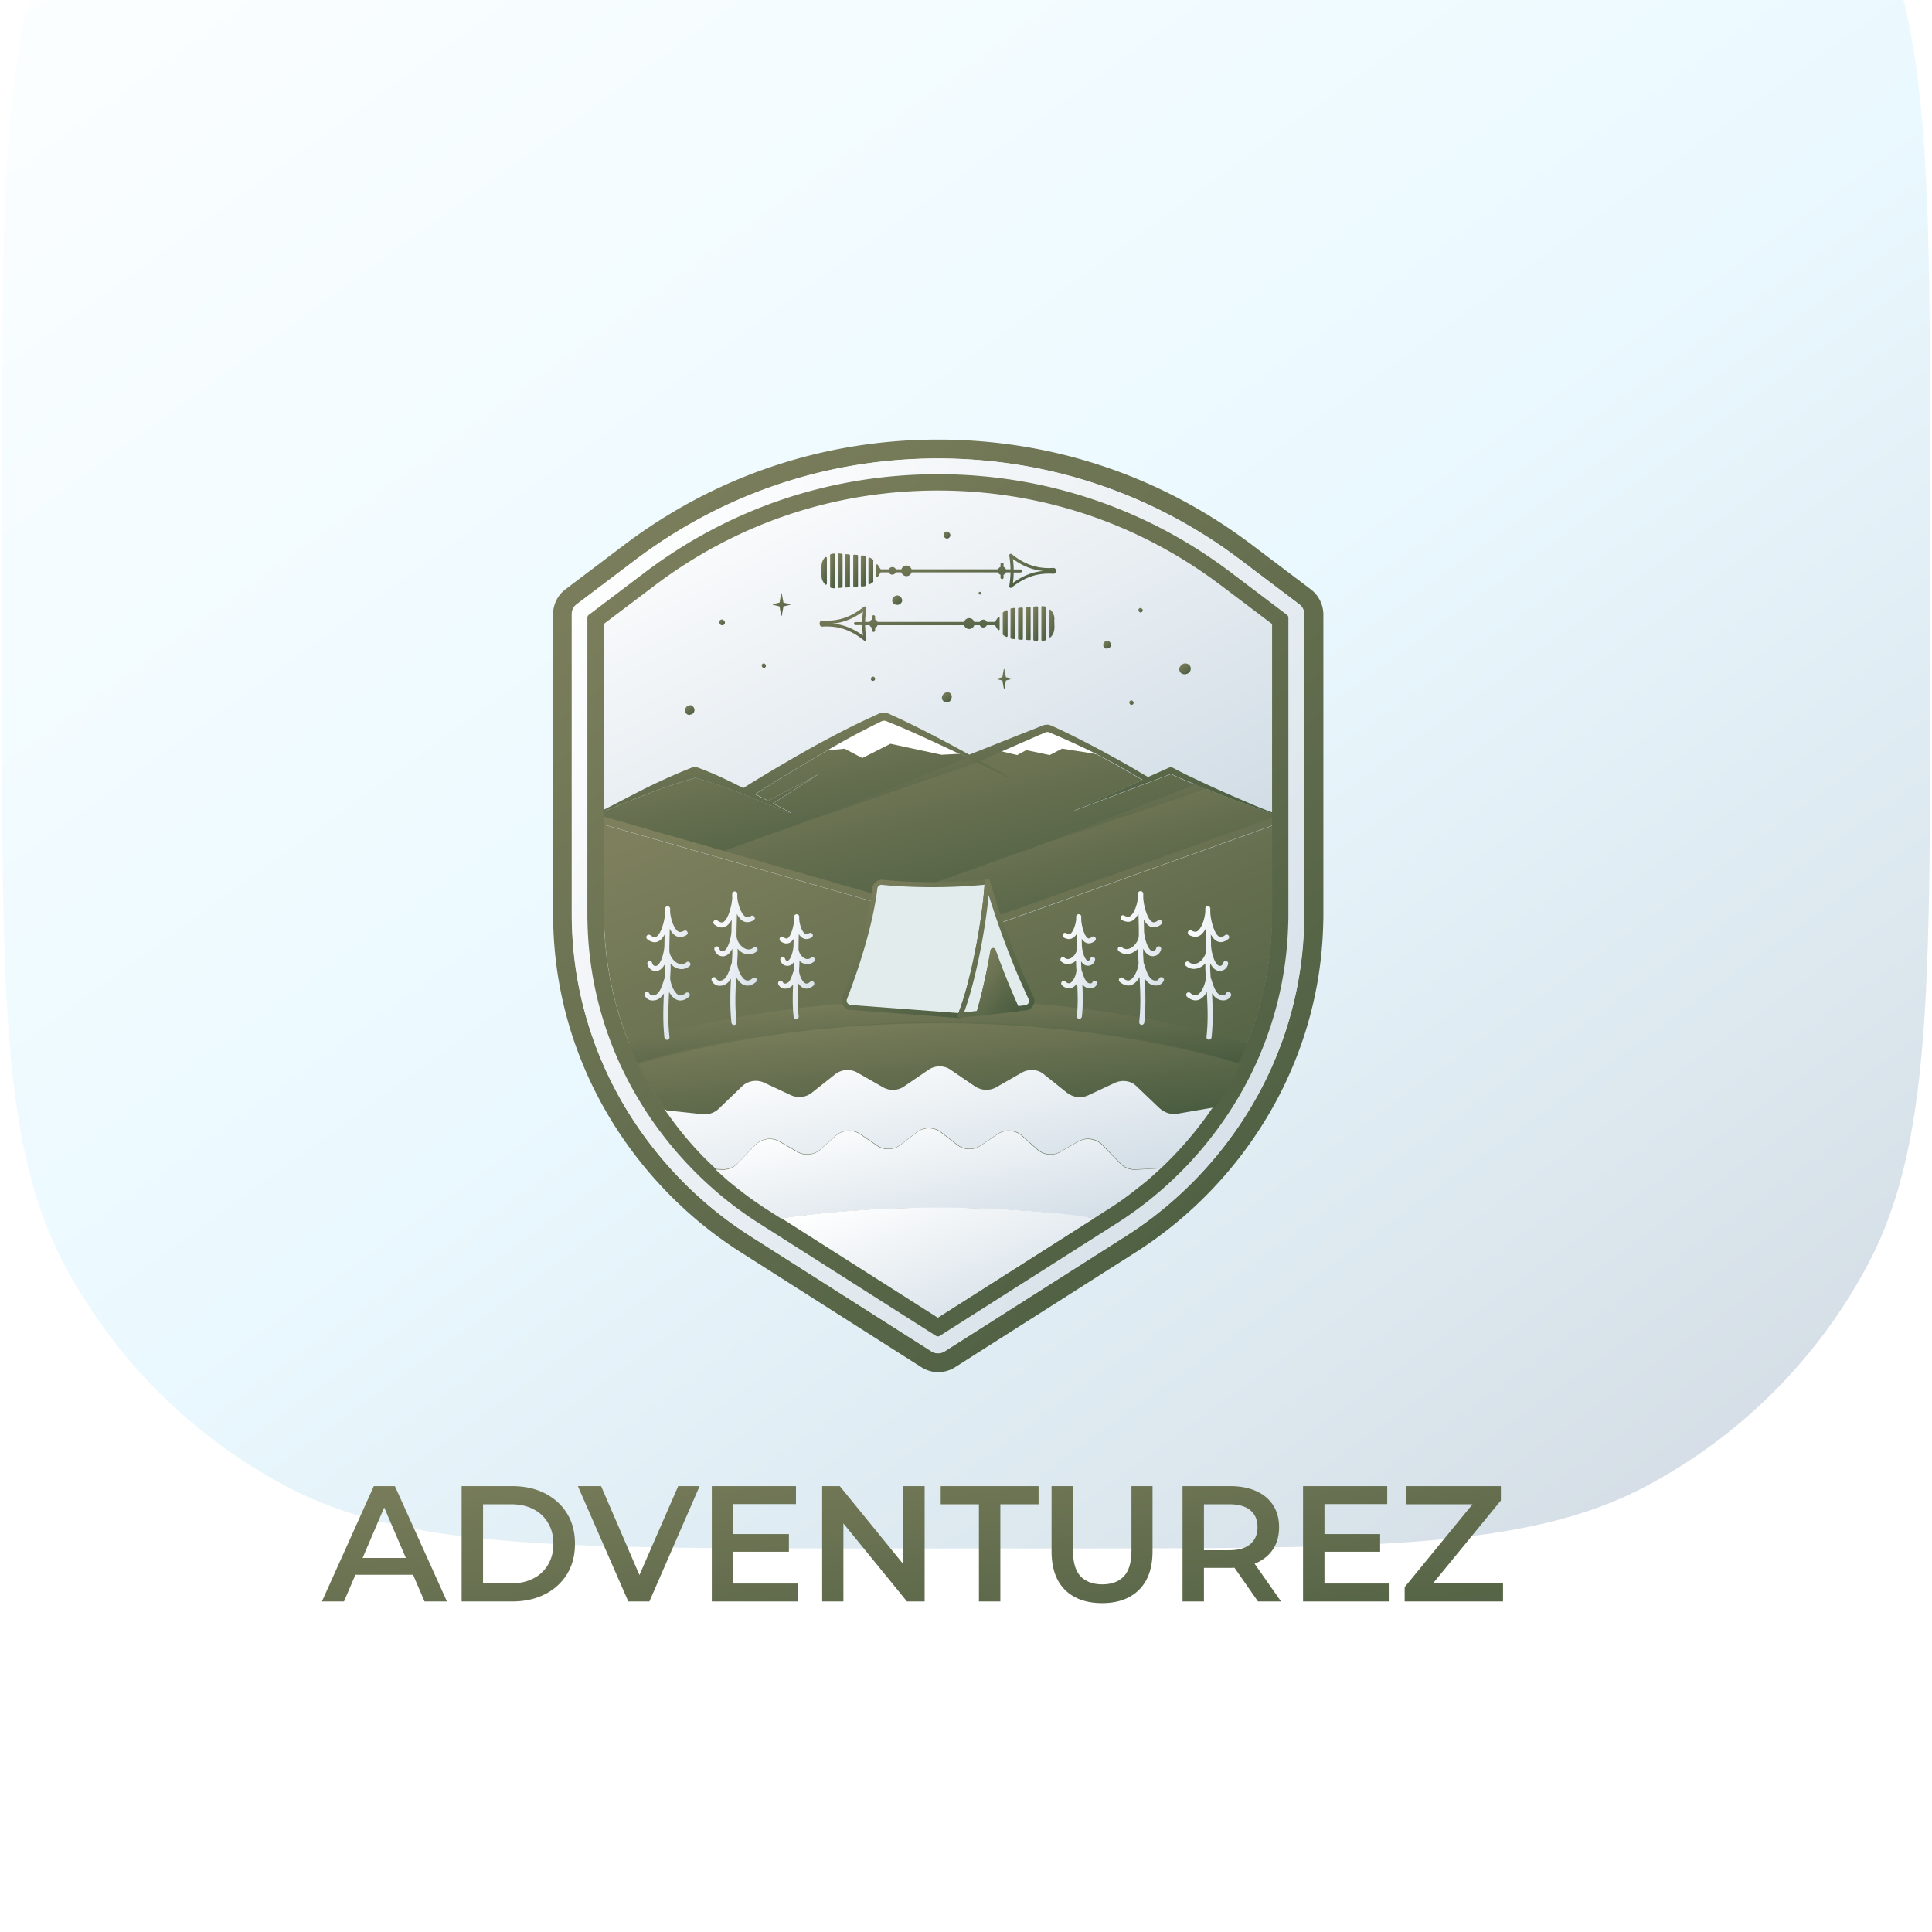 <svg xmlns="http://www.w3.org/2000/svg" width="129" height="129" fill="none"><g filter="url(#a)"><path fill="url(#b)" d="M.133 57.826c0-20.65 0-30.977 4.146-38.807A35.672 35.672 0 0 1 19.112 4.185C26.943.04 37.27.04 57.92.04h13.166c20.651 0 30.977 0 38.808 4.146a35.673 35.673 0 0 1 14.833 14.834c4.146 7.83 4.146 18.156 4.146 38.807v13.166c0 20.652 0 30.977-4.146 38.808a35.671 35.671 0 0 1-14.833 14.834c-7.831 4.146-18.157 4.146-38.808 4.146H57.92c-20.651 0-30.977 0-38.808-4.146A35.67 35.67 0 0 1 4.28 109.8C.133 101.969.133 91.644.133 70.992V57.826z"/></g><path fill="url(#c)" d="m21.494 106.93 3.465-7.7h1.408l3.476 7.7h-1.496l-2.98-6.941h.571l-2.97 6.941h-1.474zm1.595-1.782.385-1.122h4.158l.385 1.122H23.09zm7.734 1.782v-7.7h3.365c.837 0 1.57.161 2.2.484.631.322 1.123.77 1.474 1.342.352.572.529 1.246.529 2.024 0 .77-.176 1.444-.529 2.024a3.633 3.633 0 0 1-1.474 1.342c-.63.322-1.363.484-2.2.484h-3.366zm1.43-1.21h1.87c.579 0 1.078-.11 1.495-.33a2.34 2.34 0 0 0 .98-.924c.234-.396.352-.858.352-1.386 0-.536-.118-.998-.353-1.386a2.339 2.339 0 0 0-.979-.924c-.418-.22-.916-.33-1.495-.33h-1.87v5.28zm9.698 1.21-3.366-7.7h1.551l3.003 6.963h-.891l3.036-6.963h1.43l-3.355 7.7h-1.408zm6.896-4.499h3.828v1.177h-3.828v-1.177zm.11 3.3h4.345v1.199h-5.775v-7.7h5.62v1.199h-4.19v5.302zm5.939 1.199v-7.7h1.177l4.829 5.929h-.583v-5.93h1.419v7.701H60.56l-4.83-5.929h.584v5.929h-1.42zm10.467 0v-6.49h-2.552v-1.21h6.534v1.21h-2.552v6.49h-1.43zm8.227.11c-1.056 0-1.885-.297-2.487-.891-.593-.594-.89-1.452-.89-2.574V99.23h1.43v4.29c0 .792.168 1.367.505 1.727.345.359.83.539 1.453.539.623 0 1.103-.18 1.44-.539.338-.36.507-.935.507-1.727v-4.29h1.407v4.345c0 1.122-.3 1.98-.901 2.574-.594.594-1.416.891-2.465.891zm5.368-.11v-7.7h3.168c.682 0 1.265.11 1.75.33.49.22.868.535 1.132.946.264.41.396.898.396 1.463 0 .564-.132 1.052-.396 1.463-.264.403-.641.715-1.133.935-.484.212-1.067.319-1.749.319H79.75l.638-.649v2.893h-1.43zm5.038 0-1.947-2.794h1.53l1.957 2.794h-1.54zm-3.608-2.739-.638-.682h2.31c.63 0 1.104-.136 1.42-.407.322-.272.483-.649.483-1.133 0-.492-.161-.869-.484-1.133-.315-.264-.788-.396-1.419-.396h-2.31l.638-.704v4.455zm7.936-1.76h3.828v1.177h-3.828v-1.177zm.11 3.3h4.345v1.199h-5.775v-7.7h5.621v1.199h-4.19v5.302zm5.356 1.199v-.957l4.972-6.072.165.539h-5.06v-1.21h6.347v.957l-4.972 6.072-.176-.539h5.291v1.21H93.79z"/><path fill="url(#d)" d="M85.778 41.265v13.268a3.747 3.747 0 0 1-.405-.127c-.16-.059-.32-.118-.49-.177-.32-.118-.641-.253-.962-.38a64.179 64.179 0 0 1-1.899-.818 76.096 76.096 0 0 1-1.89-.861l-.937-.448c-.312-.152-.616-.312-.92-.472l-.084-.042-.068.033-1.46.65c-.262-.16-.54-.32-.819-.481a78.162 78.162 0 0 0-3.384-1.857 56.31 56.31 0 0 0-1.755-.869 22.709 22.709 0 0 1-.44-.203.41.41 0 0 0-.134-.05c-.051-.017-.11-.025-.17-.034a.677.677 0 0 0-.32.05c-.295.119-.582.237-.87.347-1.139.447-2.194.869-3.105 1.232-.338.135-.65.261-.937.371a.453.453 0 0 0-.11-.059c-.92-.506-2-1.097-3.181-1.68a45.818 45.818 0 0 0-1.832-.877l-.236-.11a.76.76 0 0 0-.338-.076.707.707 0 0 0-.346.068l-.245.11c-.32.143-.641.286-.953.447-.633.304-1.266.624-1.874.945-.616.32-1.215.65-1.78.97a119.58 119.58 0 0 0-3.115 1.824c-.388.236-.751.464-1.08.666-1.013-.514-2.051-1.004-3.14-1.4a.425.425 0 0 0-.101-.017.425.425 0 0 0-.101.016c-1.19.473-2.364.996-3.503 1.579-1.114.565-2.203 1.164-3.325 1.696v-13.25l3.713-2.811c5.638-4.27 12.365-6.524 19.437-6.524 7.073 0 13.8 2.253 19.437 6.524l3.722 2.827z"/><path fill="url(#e)" d="m87.526 39.353-3.907-2.954c-6.085-4.608-13.344-7.047-20.982-7.047s-14.896 2.439-20.981 7.047l-3.908 2.954a2.087 2.087 0 0 0-.818 1.654v20.01c0 .195 0 .389.008.591.068 3.174.7 6.28 1.89 9.242 2.085 5.19 5.85 9.723 10.618 12.753 0 0 12.086 7.697 12.094 7.697.338.21.718.32 1.106.32.396 0 .785-.118 1.122-.329l12.078-7.688c4.76-3.03 8.532-7.562 10.617-12.753a26.179 26.179 0 0 0 1.89-9.233c.009-.203.009-.397.009-.608V41.007a2.128 2.128 0 0 0-.836-1.654zm-.438 21.673c0 .22 0 .397-.009.574a24.867 24.867 0 0 1-1.798 8.794c-1.983 4.946-5.578 9.267-10.119 12.154l-12.086 7.688a.827.827 0 0 1-.878 0l-12.085-7.688c-4.54-2.887-8.136-7.208-10.12-12.154a24.872 24.872 0 0 1-1.797-8.802c0-.194-.009-.38-.009-.566v-20.02c0-.252.118-.497.32-.649l3.909-2.954c5.865-4.44 12.862-6.785 20.221-6.785 7.36 0 14.356 2.346 20.222 6.785l3.908 2.954c.202.152.32.397.32.65v20.02z"/><path fill="url(#f)" d="m86.743 40.349-3.908-2.954c-5.865-4.44-12.853-6.786-20.213-6.786-7.36 0-14.348 2.347-20.222 6.786l-3.907 2.954a.815.815 0 0 0-.321.65v20.01c0 .186 0 .38.008.566.06 3.022.667 5.975 1.798 8.803 1.983 4.945 5.579 9.267 10.12 12.153l12.085 7.689a.827.827 0 0 0 .878 0l12.086-7.689c4.54-2.886 8.136-7.208 10.119-12.153a24.827 24.827 0 0 0 1.798-8.794c.008-.178.008-.355.008-.574V40.999a.836.836 0 0 0-.329-.65zm-.717 20.669c0 .203 0 .38-.009.549a23.944 23.944 0 0 1-1.721 8.431l-.009.025c-1.907 4.735-5.36 8.87-9.706 11.639l-11.824 7.52a.28.28 0 0 1-.135.042.28.28 0 0 1-.135-.042l-11.824-7.52c-4.355-2.769-7.799-6.904-9.706-11.647 0-.009-.008-.017-.008-.017a23.941 23.941 0 0 1-1.722-8.431c0-.186-.009-.363-.009-.549V41.243c0-.075.034-.151.102-.202l3.713-2.81c5.689-4.305 12.457-6.575 19.589-6.575 7.132 0 13.909 2.27 19.589 6.575l3.713 2.81a.24.24 0 0 1 .102.203v19.774z"/><path fill="url(#g)" d="M80.393 52.615 59.15 60.211l-.135-.042-11.107-3.182-.135-.034 17.218-6.152 2.7-.962 2.456-.878a.58.58 0 0 0 .11.042c.093.042.177.076.27.118.591.253 1.182.524 1.772.802.304.144.6.287.895.439.287.143.566.287.844.439.566.312 1.114.633 1.646.937.203.118.405.227.6.346l-4.736 2.118 5.081-1.924.388-.144 1.174-.447c.287.135.582.27.869.397l.962.396.253.102c.042.008.076.025.118.033z"/><path fill="url(#h)" d="M85.771 54.521v.05l-.59.212-19.986 7.148-6.06-1.73L59 60.16l21.26-7.604a.586.586 0 0 0 .11.042c.514.21 1.038.413 1.561.616.641.245 1.291.49 1.941.717.32.11.65.228.98.33.109.033.21.067.311.1l.178.051c.16.043.295.076.43.11z"/><path fill="url(#i)" d="m70.266 48.974-3.613 1.291-1.553.557-17.191 6.144-.136-.033-7.714-2.212-.59-.168v-.06c.194-.067.396-.143.59-.219.963-.371 1.916-.776 2.87-1.148a36.88 36.88 0 0 1 3.486-1.19c.945.245 1.882.574 2.819.937.1.042.202.076.303.118.186.076.38.152.574.228.321.127.633.253.946.38.126.05.253.101.38.16.43.169.86.346 1.29.523.01.009.026 0 .035-.016.008-.009 0-.026-.017-.034-.38-.194-.752-.397-1.123-.591l3.047-1.958-3.368 1.79a42.917 42.917 0 0 0-.869-.448c.211-.135.43-.27.658-.414.895-.557 1.933-1.206 3.064-1.865.354-.21.709-.422 1.072-.633.22-.126.447-.261.675-.388.6-.338 1.207-.675 1.831-.996.304-.16.625-.312.929-.464.388-.203.371-.186.785-.017.633.253 1.249.523 1.848.793 1.004.456 1.941.895 2.785 1.292.127.059.245.118.372.177.033.017.059.025.092.042.16.076.321.152.473.228l2.7-.962c.406-.177.828-.363 1.258-.549.279-.118.566-.244.853-.371a.288.288 0 0 1 .143-.026c.026 0 .042.009.068.009.017.008.042.017.084.034l.06.025c.016 0 .05.017.084.034z"/><path fill="url(#j)" d="M65.207 61.65 39.82 54.383v6.625c0 .177 0 .363.009.54a23.354 23.354 0 0 0 1.68 8.22l.008.026v.008c1.856 4.625 5.224 8.66 9.478 11.36l11.638 7.402 11.647-7.41c4.245-2.7 7.613-6.743 9.478-11.36l.017-.034a23.35 23.35 0 0 0 1.68-8.212c0-.177.008-.346.008-.532v-6.6L65.207 61.65zm19.733-.633c0 .177 0 .354-.009.523a22.87 22.87 0 0 1-1.637 8.035l-.017.033c-1.823 4.524-5.123 8.482-9.284 11.124l-11.36 7.233-11.368-7.233c-4.161-2.65-7.461-6.6-9.284-11.124l-.009-.017c0-.008-.008-.016-.008-.025a22.862 22.862 0 0 1-1.637-8.026c0-.178-.009-.355-.009-.523v-5.959l24.822 7.098.076.025 19.724-7.055v5.89z"/><path fill="url(#k)" d="M84.941 55.138v6.406a20.207 20.207 0 0 1-.093 1.595c-.017.21-.042.422-.067.641l-.026.177c-.017.136-.033.279-.059.414-.067.456-.143.912-.236 1.359-.06.304-.135.608-.211.911-.042.17-.084.33-.127.498-.042.16-.093.33-.143.498-.085.27-.169.549-.262.819-.034.11-.076.228-.118.337-.093.27-.194.532-.304.802 0 .009 0 .009-.008.017l-.009.025c-.025.068-.059.144-.084.211-.025.068-.06.144-.085.211a23.981 23.981 0 0 1-.895 1.857c-.075.135-.143.27-.218.405-.228.397-.465.794-.71 1.182l-.253.38c-.126.194-.261.38-.388.565a24.453 24.453 0 0 1-3.123 3.579c-.076.067-.151.143-.228.21-.168.161-.346.313-.514.465a11 11 0 0 1-.355.295c-.32.27-.65.523-.987.777-.135.1-.27.194-.405.295-.338.245-.684.481-1.038.7l-.929.591a78.107 78.107 0 0 0-10.44-.692c-3.629 0-7.14.237-10.44.692l-.928-.59a24.335 24.335 0 0 1-1.148-.785l-.186-.135c-.101-.076-.194-.144-.287-.22a18.57 18.57 0 0 1-.801-.641 7.594 7.594 0 0 1-.27-.228c-.051-.05-.11-.093-.161-.144-.084-.076-.177-.151-.262-.236a2.524 2.524 0 0 1-.168-.152c-.06-.05-.11-.101-.17-.152-.058-.05-.109-.11-.168-.16-.169-.16-.33-.32-.498-.481l-.16-.16a23.073 23.073 0 0 1-2.085-2.456l-.405-.558a24.223 24.223 0 0 1-1.224-1.94l-.177-.33c-.16-.295-.312-.59-.456-.886-.101-.203-.194-.414-.287-.616a14.864 14.864 0 0 1-.354-.844l-.009-.017v-.017s-.008-.008-.008-.017c-.093-.236-.186-.472-.27-.717a23.74 23.74 0 0 1-.802-2.735 21.752 21.752 0 0 1-.245-1.249c-.017-.084-.025-.169-.042-.253a23.435 23.435 0 0 1-.279-3.08c0-.178-.008-.355-.008-.532V55.07l24.822 7.098.076.026 19.715-7.056z"/><path fill="url(#l)" d="M83.427 69.728c-.178.439-.372.878-.574 1.3-5.773-1.756-12.727-2.785-20.214-2.785-7.494 0-14.449 1.02-20.221 2.785-.203-.43-.397-.861-.574-1.3 5.882-1.865 13.056-2.962 20.795-2.962 7.731 0 14.905 1.088 20.788 2.962z"/><path fill="url(#m)" d="m54.578 54.59 10.136-4.034.296-.118c.143.143.278.286.422.421l-.38.119-10.474 3.612z"/><path fill="url(#n)" d="m69.656 56.346 10.297-4.017.295-.118c.144.143.279.287.422.422l-.38.118-10.634 3.595z"/><path fill="url(#o)" d="M67.545 45.307c-.17-.034-.228-.06-.38-.084-.026-.119-.068-.397-.101-.532-.009-.026-.034-.026-.043 0a24.74 24.74 0 0 0-.093.532c-.151.025-.21.05-.38.092-.008 0-.025.009-.025.017 0 .009.017.017.026.017.169.034.228.06.38.085.025.118.067.396.1.531.01.026.035.026.043 0 .025-.135.076-.422.093-.531.152-.026.21-.051.38-.093.008 0 .025-.009.025-.017 0-.009-.017-.017-.025-.017z"/><path fill="url(#p)" d="M52.742 40.337c-.195-.042-.262-.067-.43-.101-.026-.127-.077-.456-.11-.608-.009-.025-.043-.025-.043 0-.033.152-.084.481-.11.608-.177.034-.236.06-.43.101-.008 0-.025.009-.025.026s.017.025.025.025c.194.042.262.068.43.101.026.127.077.456.11.608.009.025.042.025.042 0 .034-.152.085-.481.11-.608.177-.033.236-.059.43-.101.009 0 .026-.008.026-.025s-.017-.026-.025-.026z"/><path fill="url(#q)" d="M78.865 44.43a.331.331 0 0 0-.093.397c.144.32.659.22.726-.101.085-.371-.405-.582-.633-.295z"/><path fill="url(#r)" d="M63.372 35.568a.212.212 0 0 0-.245-.06c-.194.085-.135.406.06.448.227.042.362-.253.185-.388z"/><path fill="url(#s)" d="M63.523 46.641a.305.305 0 0 0-.076-.354c-.236-.203-.616.084-.549.371.085.33.566.304.625-.017z"/><path fill="url(#t)" d="M75.635 46.813a.12.12 0 0 0-.152-.034c-.127.051-.085.254.042.279.143.034.228-.16.11-.245z"/><path fill="url(#u)" d="M76.244 40.641a.12.12 0 0 0-.152-.033c-.126.05-.084.253.042.278.144.025.228-.16.11-.245z"/><path fill="url(#v)" d="M51.088 44.344a.12.12 0 0 0-.152-.033c-.127.05-.085.253.042.278.135.034.22-.152.11-.245z"/><path fill="url(#w)" d="M48.332 41.423c-.05-.067-.135-.076-.203-.05-.16.067-.11.337.05.37.195.043.305-.202.153-.32z"/><path fill="url(#x)" d="M65.482 39.545c-.025-.033-.067-.033-.093-.025-.075.034-.05.16.026.177.084.017.142-.101.067-.152z"/><path fill="url(#y)" d="M59.603 40.223c.085.17.346.203.473.118.194-.126.228-.329.034-.506-.253-.228-.658.093-.507.388z"/><path fill="url(#z)" d="M58.155 45.391c.042.076.152.093.211.05.084-.058.101-.143.017-.227-.11-.102-.296.042-.228.177z"/><path fill="url(#A)" d="M46.183 47.127c0-.009 0-.026-.008-.026a.213.213 0 0 0-.178.009.3.3 0 0 0-.227.185c-.102.237.092.515.346.414.303-.042.346-.473.067-.583z"/><path fill="url(#B)" d="M74.025 42.815c.017-.042-.093-.042-.152-.017-.346.076-.228.625.101.49.254-.025.287-.38.051-.473z"/><path fill="#fff" d="m54.781 50.152 1.612-.16 1.182.624 1.882-.953 3.41.734 1.561-.084-5.36-2.524-4.287 2.363zm11.992-.007 1.148.27.6-.329 1.57.33.826-.43 2.71.43-3.663-1.807-3.19 1.536z"/><path fill="url(#C)" d="M85.87 54.549c-.025-.009-.059-.009-.084-.017l-.413-.101c-.17-.051-.33-.102-.498-.152-.33-.11-.659-.22-.98-.33-.65-.236-1.3-.472-1.94-.717a91.71 91.71 0 0 1-1.925-.768l-.962-.396a16.104 16.104 0 0 1-.87-.397l-1.172.447-.389.144-5.08 1.924 4.734-2.118c-.194-.11-.396-.228-.599-.347a50.044 50.044 0 0 0-1.646-.936c-.278-.144-.557-.296-.844-.44-.295-.151-.59-.295-.894-.438a54.727 54.727 0 0 0-1.773-.802c-.143-.059-.295-.127-.438-.186-.043-.016-.068-.025-.085-.033-.025-.009-.05-.009-.067-.009a.47.47 0 0 0-.144.026c-.287.126-.574.244-.852.37-.718.313-1.41.617-2.051.895-.355.16-.692.304-1.013.448-.143.067-.287.126-.422.185.549.313 1.013.583 1.376.785.464.27.75.44.818.482-.067-.034-.37-.178-.852-.414-.405-.194-.937-.447-1.561-.751l-.718-.346c-.025-.017-.059-.026-.093-.042-.118-.06-.244-.119-.37-.178-.837-.396-1.782-.835-2.786-1.291-.6-.27-1.207-.54-1.848-.793-.406-.17-.397-.186-.785.017a47.813 47.813 0 0 0-2.76 1.46c-.228.126-.456.261-.675.388-.363.21-.718.422-1.072.633a126.924 126.924 0 0 0-3.064 1.865c-.228.144-.447.279-.658.414.287.151.582.295.87.447l3.367-1.79-3.047 1.959c.38.202.751.396 1.122.59.017.009.017.026.017.034-.008.017-.017.017-.033.017-.43-.177-.861-.346-1.292-.523-.126-.06-.253-.11-.38-.16-.32-.127-.633-.254-.945-.38-.186-.076-.38-.152-.574-.228-.101-.042-.202-.076-.304-.118-.928-.355-1.873-.692-2.818-.937a40.388 40.388 0 0 0-3.486 1.19c-1.148.456-2.296.945-3.46 1.367-.026.009-.06.026-.085.034.026-.017.06-.025.085-.042.894-.422 1.764-.887 2.641-1.342l.346-.178c.11-.059.228-.118.346-.177a40.745 40.745 0 0 1 3.503-1.578c.034-.017.067-.017.101-.017a.42.42 0 0 1 .101.017c1.09.388 2.119.886 3.14 1.401.33-.203.684-.43 1.08-.667a119.58 119.58 0 0 1 3.115-1.823c.573-.329 1.173-.65 1.78-.97a55.43 55.43 0 0 1 1.874-.945c.312-.152.641-.296.954-.448l.245-.11a.97.97 0 0 1 .346-.067c.118 0 .244.034.337.076l.236.11c.625.278 1.241.582 1.832.877 1.173.591 2.253 1.173 3.182 1.68.033.017.067.042.11.059.286-.118.599-.236.936-.371.912-.363 1.967-.785 3.106-1.233.287-.11.574-.227.87-.346a.8.8 0 0 1 .32-.05c.06 0 .11.017.169.034.05.016.11.042.135.05.143.068.287.135.439.203a56.31 56.31 0 0 1 1.755.869 73.54 73.54 0 0 1 3.385 1.857c.278.168.548.32.818.48l1.46-.65.068-.033.084.042c.304.16.608.321.92.473l.937.447a76.27 76.27 0 0 0 1.89.861c.633.279 1.266.549 1.9.819.32.126.64.261.962.38.1.033.202.076.303.11.06.025.127.041.186.067.135.05.27.093.405.127.042.008.068.016.102.025z"/><path fill="url(#D)" d="m85.925 41.05-3.714-2.811c-5.68-4.305-12.457-6.575-19.589-6.575-7.131 0-13.908 2.27-19.589 6.575l-3.713 2.81a.24.24 0 0 0-.101.203v19.774c0 .186 0 .363.008.549a23.943 23.943 0 0 0 1.73 8.448c1.908 4.743 5.36 8.879 9.706 11.647l11.824 7.52a.28.28 0 0 0 .135.042.28.28 0 0 0 .135-.042l11.825-7.52c4.355-2.768 7.798-6.904 9.705-11.639l.009-.025a23.943 23.943 0 0 0 1.721-8.431c.009-.16.009-.346.009-.549V41.252a.232.232 0 0 0-.101-.203zm-.996 19.976v.523a20.213 20.213 0 0 1-.093 1.596c-.017.21-.042.43-.068.641l-.025.177c-.017.135-.034.279-.059.414-.067.456-.144.911-.236 1.359-.06.303-.135.607-.211.911-.042.169-.085.33-.127.498-.042.16-.093.33-.143.498-.085.27-.17.549-.262.819a5.63 5.63 0 0 1-.118.337c-.093.27-.194.532-.304.802 0 .008 0 .008-.008.017v.008c-.009.009-.009.017-.009.017-.025.068-.059.144-.084.211-.026.068-.06.144-.085.211-.093.211-.185.422-.278.625l-.152.312c-.152.312-.304.616-.464.92-.076.135-.144.27-.22.405a33.88 33.88 0 0 1-.709 1.182c-.076.118-.16.244-.236.363-.008.008-.008.016-.017.025-.127.194-.261.38-.388.565a24.453 24.453 0 0 1-3.123 3.579c-.076.067-.152.143-.228.21-.168.161-.346.313-.514.465-.119.101-.237.203-.355.295-.11.093-.22.178-.33.262-.219.177-.438.346-.657.515-.136.101-.27.194-.406.295a16.53 16.53 0 0 1-1.038.7l-.928.591-10.432 6.6-10.44-6.642-.928-.59a24.281 24.281 0 0 1-.768-.515c-.127-.085-.253-.178-.38-.27l-.186-.135c-.1-.076-.194-.144-.287-.22-.135-.101-.27-.21-.405-.312l-.396-.32c-.093-.077-.186-.153-.27-.229-.051-.05-.11-.093-.16-.143-.085-.076-.178-.152-.262-.236a3.778 3.778 0 0 1-.17-.152c-.058-.051-.109-.102-.168-.152-.059-.05-.11-.11-.169-.16-.169-.161-.329-.321-.498-.482l-.16-.16A23.065 23.065 0 0 1 44.89 74.8l-.405-.557-.126-.177a23.683 23.683 0 0 1-1.098-1.764l-.177-.33a22.029 22.029 0 0 1-.506-.987c-.085-.169-.16-.346-.245-.515a25.406 25.406 0 0 1-.363-.844l-.008-.017v-.008c-.093-.245-.194-.481-.279-.726-.32-.894-.59-1.806-.802-2.734a21.86 21.86 0 0 1-.244-1.25c-.017-.084-.026-.168-.043-.253a23.498 23.498 0 0 1-.279-3.08c0-.177-.008-.355-.008-.532v-19.36l3.385-2.558c5.494-4.16 12.035-6.355 18.93-6.355 6.887 0 13.436 2.194 18.93 6.355l3.385 2.557v19.361h-.008z"/><path fill="url(#E)" d="M77.507 78.01c-.076.067-.152.143-.228.21-.169.16-.346.313-.515.464a10.28 10.28 0 0 1-.354.296 8.36 8.36 0 0 1-.33.261 27.41 27.41 0 0 1-.658.515c-.135.102-.27.194-.405.296a17.22 17.22 0 0 1-1.038.7l-.928.591c-.203-.025-.414-.06-.625-.084l-.582-.076c-.186-.026-.363-.043-.549-.068-.126-.017-.253-.025-.388-.042-.211-.025-.422-.042-.633-.068l-.22-.025h-.033c-.017 0-.034-.008-.05-.008-.06-.009-.119-.009-.187-.017-.135-.009-.261-.026-.396-.034-.05-.009-.093-.009-.144-.009-.05-.008-.11-.008-.16-.016l-.33-.026c-.05-.008-.109-.008-.16-.008-.168-.017-.337-.025-.506-.034a3.295 3.295 0 0 0-.295-.017l-.397-.025c-.076-.008-.152-.008-.228-.017a5.675 5.675 0 0 0-.38-.017h-.05c-.085-.008-.16-.008-.245-.008a7.372 7.372 0 0 0-.439-.017c-.059 0-.118-.009-.177-.009-.127-.008-.262-.008-.388-.017-.093 0-.178-.008-.27-.008a13.865 13.865 0 0 0-.591-.017c-.22-.008-.448-.008-.675-.017-.448-.008-.904-.008-1.36-.008-.455 0-.902 0-1.358.008-.228.009-.447.009-.675.017-.203 0-.397.009-.591.017-.093 0-.177.008-.27.008-.127.009-.262.009-.388.017-.06 0-.118.009-.178.009-.152.008-.295.017-.438.017-.076 0-.16.008-.237.008l-.396.026c-.085.008-.178.008-.262.016l-.363.026-.338.025-.38.025c-.042 0-.084.009-.126.009-.05 0-.093.008-.143.008-.152.009-.304.025-.456.034-.017 0-.042 0-.06.008-.16.017-.328.026-.489.043l-.228.025a29.73 29.73 0 0 0-.928.093c-.127.017-.253.025-.38.042-.185.017-.371.042-.548.067l-.583.076c-.21.026-.413.051-.624.085l-.929-.59a24.281 24.281 0 0 1-1.148-.786l-.185-.135c-.101-.076-.194-.143-.287-.22-.135-.1-.27-.21-.405-.312l-.397-.32c-.093-.076-.186-.152-.27-.228-.05-.05-.11-.093-.16-.144-.085-.076-.178-.152-.262-.236a2.827 2.827 0 0 1-.169-.152c-.059-.05-.11-.101-.169-.152l.44.017c.387.017.759-.127 1.02-.405l1.19-1.232a1.333 1.333 0 0 1 1.638-.228l1.165.675c.498.287 1.13.228 1.56-.16l1.005-.903a1.334 1.334 0 0 1 1.646-.11l1.114.76a1.344 1.344 0 0 0 1.578-.051l1.064-.827a1.331 1.331 0 0 1 1.646 0l1.063.827c.456.354 1.097.38 1.578.05l1.114-.76a1.346 1.346 0 0 1 1.646.11l1.004.904c.43.388 1.064.447 1.562.16l1.164-.675a1.344 1.344 0 0 1 1.638.228l1.19 1.232c.27.278.641.422 1.03.405l1.679-.093z"/><path fill="url(#F)" d="M81.047 73.833c-.008.009-.008.017-.017.026-.126.194-.261.38-.388.565a24.46 24.46 0 0 1-3.123 3.579l-1.68.076a1.342 1.342 0 0 1-1.029-.406l-1.19-1.232a1.332 1.332 0 0 0-1.637-.228l-1.165.675a1.337 1.337 0 0 1-1.561-.16l-1.005-.903a1.334 1.334 0 0 0-1.645-.11l-1.114.76a1.344 1.344 0 0 1-1.579-.05l-1.063-.828a1.331 1.331 0 0 0-1.646 0l-1.063.827a1.343 1.343 0 0 1-1.578.051l-1.114-.76a1.346 1.346 0 0 0-1.646.11l-1.005.903a1.337 1.337 0 0 1-1.56.16l-1.166-.675a1.344 1.344 0 0 0-1.637.228l-1.173 1.224c-.27.278-.642.422-1.021.405l-.44-.017c-.058-.05-.109-.11-.168-.16-.169-.16-.33-.32-.498-.481l-.16-.16a23.074 23.074 0 0 1-2.085-2.456l-.405-.558a271.95 271.95 0 0 1-.127-.177l2.44.262c.396.042.784-.093 1.071-.363l1.562-1.502a1.34 1.34 0 0 1 1.493-.245l1.773.827c.464.22 1.004.152 1.41-.169l1.527-1.224a1.34 1.34 0 0 1 1.502-.118l1.697.97c.447.254.995.237 1.417-.05l1.621-1.105a1.322 1.322 0 0 1 1.502 0l1.62 1.105c.423.287.971.313 1.419.05l1.696-.97a1.325 1.325 0 0 1 1.502.118l1.528 1.224c.397.32.945.388 1.41.169l1.772-.827a1.34 1.34 0 0 1 1.494.245l1.527 1.46c.304.295.734.422 1.156.354l2.55-.439z"/><path fill="url(#G)" d="M82.793 71.055c-.152.312-.304.616-.464.92-.076.135-.144.27-.22.405a33.64 33.64 0 0 1-.709 1.181c-.076.119-.16.245-.236.363l-2.549.44a1.357 1.357 0 0 1-1.156-.355l-1.528-1.46a1.34 1.34 0 0 0-1.494-.245l-1.772.827a1.338 1.338 0 0 1-1.41-.169l-1.527-1.224a1.34 1.34 0 0 0-1.502-.118l-1.697.97a1.342 1.342 0 0 1-1.417-.05l-1.621-1.105a1.322 1.322 0 0 0-1.502 0l-1.62 1.105a1.324 1.324 0 0 1-1.419.05l-1.696-.97a1.34 1.34 0 0 0-1.502.118l-1.536 1.216a1.34 1.34 0 0 1-1.41.169l-1.772-.828a1.34 1.34 0 0 0-1.494.245l-1.553 1.494c-.287.27-.675.405-1.072.363l-2.439-.262a23.662 23.662 0 0 1-1.097-1.764l-.177-.329c-.16-.295-.313-.59-.456-.886l-.05-.101c5.738-1.73 12.634-2.735 20.052-2.735 7.41 0 14.306 1.005 20.045 2.735z"/><path fill="url(#H)" d="m73.06 81.342-10.44 6.642-10.44-6.642c.202-.026.413-.06.624-.085l.583-.076c.185-.025.362-.042.548-.067.127-.017.253-.025.38-.042.304-.034.616-.068.928-.093l.228-.025c.16-.017.33-.034.49-.043.017 0 .042 0 .059-.008.152-.009.304-.025.456-.034.05-.008.092-.008.143-.008.034 0 .076-.009.11-.009h.017l.38-.025.337-.025.363-.026c.084-.008.177-.008.262-.017l.396-.025c.076-.008.16-.008.236-.008.144-.009.296-.017.44-.017.059 0 .118-.009.177-.009.084 0 .16-.008.244-.008.051 0 .102-.009.152-.009.093 0 .178-.008.27-.008.194-.008.397-.008.591-.017.22-.008.447-.008.675-.017.448-.008.903-.008 1.36-.008.455 0 .902 0 1.358.008.228.009.447.009.675.017.203.009.397.009.591.017.093 0 .177.008.27.008.05 0 .101 0 .152.009.084 0 .16.008.245.008.059 0 .118.009.177.009.143.008.287.017.439.017.084 0 .16.008.245.008h.05c.127.009.253.009.38.017.076.008.152.008.228.017l.397.025c.1.009.194.017.295.017.169.008.338.025.506.034l.16.008.33.026c.05 0 .11.008.16.016.05.009.093.009.144.009.135.008.261.025.396.034.06.008.127.008.186.017.017 0 .034 0 .05.008h.034c.034 0 .06.008.093.008.042 0 .085.009.127.009.21.017.422.042.633.067.126.017.253.026.388.043.186.016.363.042.549.067l.582.076c.177.05.388.084.59.11z"/><path fill="url(#I)" d="M45.512 64.71a.84.84 0 0 0 .532-.202.171.171 0 0 0 .017-.237.171.171 0 0 0-.236-.017.48.48 0 0 1-.313.127c-.169 0-.363-.093-.523-.262-.177-.185-.287-.422-.295-.633v-.143c0-.388.016-.819.025-1.274v-.051a1.7 1.7 0 0 0 .21.312c.144.16.305.236.474.236a.842.842 0 0 0 .43-.126c.084-.05.11-.152.059-.228-.05-.084-.152-.11-.228-.059a.541.541 0 0 1-.261.076c-.076 0-.152-.042-.228-.127-.245-.27-.405-.835-.43-1.215v-.245c0-.008 0-.008-.01-.017 0-.008 0-.008-.008-.017 0-.008-.008-.008-.008-.016 0-.009-.009-.009-.009-.017 0-.009-.008-.009-.008-.009l-.008-.008-.009-.009c-.008 0-.008-.008-.017-.008-.008 0-.008-.008-.017-.008-.008 0-.008-.009-.017-.009-.008 0-.008 0-.016-.008h-.102c-.008 0-.008.008-.017.008 0 0-.008 0-.008.008-.008 0-.008.009-.017.009l-.008.008-.009.009-.008.008c0 .009-.009.009-.009.017 0 .009-.008.009-.008.017 0 .008-.009.008-.009.017 0 .008 0 .008-.008.017v.025a.741.741 0 0 0 0 .194v.093c-.034.59-.33 1.629-.7 1.629-.085 0-.178-.042-.287-.127a.171.171 0 0 0-.237.026.171.171 0 0 0 .026.236c.168.135.337.203.498.203.286 0 .506-.22.666-.524-.008.27-.017.523-.017.768-.033.549-.278 1.342-.59 1.342-.118 0-.203-.076-.228-.202a.164.164 0 0 0-.203-.118.164.164 0 0 0-.118.202c.076.279.295.456.557.456.287 0 .49-.22.633-.507.008.102.008.203.008.304 0 .11-.016.338-.033.633-.026.068-.05.144-.076.228-.169.532-.346.97-.734.97a.244.244 0 0 1-.228-.134.161.161 0 0 0-.22-.085.16.16 0 0 0-.084.22.566.566 0 0 0 .532.337h.008c.346 0 .574-.21.743-.472a27.59 27.59 0 0 0-.043 1.434c0 .558.026 1.055.076 1.511a.173.173 0 0 0 .17.152h.016a.17.17 0 0 0 .152-.186 13.06 13.06 0 0 1-.076-1.477c0-.48.025-1.03.05-1.527.178.312.431.565.752.565.194 0 .388-.084.574-.245a.171.171 0 0 0 .017-.236.171.171 0 0 0-.237-.017c-.126.11-.244.16-.346.16-.346 0-.666-.708-.692-1.164.017-.304.034-.54.034-.667 0-.101 0-.202-.008-.304l.008.009a.965.965 0 0 0 .734.371z"/><path fill="url(#J)" d="M49.997 63.727a.84.84 0 0 0 .532-.203.171.171 0 0 0 .017-.236.171.171 0 0 0-.236-.017.479.479 0 0 1-.313.126c-.169 0-.363-.093-.523-.261a1.056 1.056 0 0 1-.295-.608v-.177c0-.389.017-.819.025-1.275v-.05a1.7 1.7 0 0 0 .21.312c.144.16.305.236.474.236a.842.842 0 0 0 .43-.126c.084-.05.11-.152.059-.228-.05-.076-.152-.11-.228-.06a.541.541 0 0 1-.261.077c-.076 0-.152-.043-.228-.127-.245-.27-.405-.835-.43-1.215v-.245c0-.008 0-.008-.01-.017 0-.008 0-.008-.008-.017 0-.008-.008-.008-.008-.017 0-.008-.008-.008-.008-.016 0-.009-.009-.009-.009-.009l-.008-.008-.009-.009c-.008 0-.008-.008-.017-.008-.008 0-.008-.009-.017-.009-.008 0-.008-.008-.017-.008-.008 0-.008 0-.016-.009h-.059c-.009 0-.017 0-.026.009h-.008c-.009 0-.017.008-.026.008h-.008c-.008 0-.017.009-.017.017 0 0-.008 0-.008.009l-.017.017-.009.008c0 .008-.008.008-.008.017l-.009.008c0 .009-.008.009-.008.017 0 .009 0 .009-.008.017v.025a.75.75 0 0 0 0 .195v.092c-.034.591-.33 1.63-.7 1.63-.085 0-.178-.043-.288-.127a.171.171 0 0 0-.236.025.171.171 0 0 0 .025.236c.169.135.338.203.498.203.287 0 .506-.22.667-.523-.009.27-.017.523-.017.767-.034.55-.279 1.343-.59 1.343-.119 0-.203-.076-.229-.203a.164.164 0 0 0-.202-.118.164.164 0 0 0-.118.202c.076.279.295.456.557.456.287 0 .49-.22.633-.506.008.1.008.202.008.303 0 .11-.017.338-.034.634-.025.067-.05.143-.076.227-.169.532-.346.97-.734.97a.243.243 0 0 1-.228-.134.16.16 0 0 0-.22-.084.16.16 0 0 0-.084.219.57.57 0 0 0 .54.338c.346 0 .583-.211.743-.473-.025.473-.042.979-.042 1.426 0 .557.025 1.055.076 1.511a.173.173 0 0 0 .169.152h.017a.17.17 0 0 0 .152-.186 12.957 12.957 0 0 1-.076-1.477c0-.48.025-1.03.05-1.527.178.312.43.565.751.565.194 0 .389-.084.574-.245a.171.171 0 0 0 .017-.236.171.171 0 0 0-.236-.017c-.127.11-.245.16-.346.16-.346 0-.667-.708-.692-1.164.017-.304.034-.54.034-.667 0-.101 0-.203-.009-.304l.008.009c.203.244.473.38.743.38z"/><path fill="url(#K)" d="M54.358 64.203a.171.171 0 0 0 .017-.236.171.171 0 0 0-.236-.017.327.327 0 0 1-.22.085c-.126 0-.261-.068-.38-.194a.806.806 0 0 1-.219-.44v-.143c0-.27.008-.574.017-.886.034.05.067.093.101.135.152.16.296.194.397.194a.709.709 0 0 0 .354-.101c.085-.05.11-.152.06-.228-.051-.084-.153-.11-.228-.06a.43.43 0 0 1-.186.06c-.042 0-.093-.025-.152-.084-.186-.203-.304-.633-.32-.92v-.195c0-.008 0-.008-.01-.016 0-.009 0-.009-.008-.017 0-.009-.008-.009-.008-.017 0-.009-.009-.009-.009-.017 0-.009-.008-.009-.008-.009l-.008-.008-.009-.008c-.008 0-.008-.009-.017-.009-.008 0-.008-.008-.017-.008-.008 0-.008-.009-.017-.009-.008 0-.008 0-.016-.008h-.085c-.008 0-.008 0-.017.008-.008 0-.008.009-.017.009-.008 0-.008.008-.016.008-.009 0-.009.009-.017.009-.009 0-.009.008-.009.008l-.008.008c0 .009-.009.009-.009.017 0 0-.008.009-.008.017 0 .009-.008.009-.008.017 0 .009 0 .009-.009.017 0 .008 0 .008-.008.017v.253c-.026.447-.253 1.232-.507 1.232-.059 0-.126-.033-.194-.093a.171.171 0 0 0-.236.026.171.171 0 0 0 .025.236c.135.11.27.16.405.16.194 0 .355-.126.473-.303 0 .16-.008.312-.008.455-.026.456-.22 1.005-.414 1.005-.068 0-.118-.043-.144-.127a.164.164 0 0 0-.202-.118.164.164 0 0 0-.118.203c.059.227.245.38.472.38.195 0 .346-.119.456-.296v.101c0 .085-.008.262-.025.481-.017.05-.034.11-.06.17-.134.413-.252.725-.531.725a.152.152 0 0 1-.144-.084.16.16 0 0 0-.219-.085.16.16 0 0 0-.084.22.477.477 0 0 0 .455.287.65.65 0 0 0 .532-.27c-.017.329-.025.666-.025.978 0 .43.017.82.059 1.174a.173.173 0 0 0 .169.151h.017a.17.17 0 0 0 .151-.185 9.403 9.403 0 0 1-.059-1.14c0-.337.017-.709.034-1.055.135.203.32.347.549.347.16 0 .312-.068.464-.203a.171.171 0 0 0 .017-.236.171.171 0 0 0-.236-.017c-.085.076-.17.118-.245.118-.228 0-.481-.498-.498-.861.017-.236.025-.414.025-.515v-.143a.842.842 0 0 0 .557.236.788.788 0 0 0 .422-.186z"/><path fill="url(#L)" d="M82.085 66.24c-.085-.035-.186 0-.22.084-.05.118-.16.135-.22.135h-.008c-.38 0-.557-.44-.725-.971a3.59 3.59 0 0 0-.076-.228c-.017-.295-.034-.515-.034-.633 0-.101 0-.203.008-.304.144.287.346.507.633.507.27 0 .49-.178.557-.456a.163.163 0 0 0-.118-.203c-.093-.025-.186.034-.202.118-.034.127-.119.203-.228.203-.304 0-.557-.793-.591-1.342 0-.245-.008-.506-.017-.768.16.304.38.523.667.523.16 0 .329-.067.498-.202.076-.06.084-.16.025-.236-.059-.076-.16-.085-.236-.026-.11.085-.203.127-.287.127-.372 0-.667-1.038-.7-1.63v-.311c0-.009 0-.009-.01-.017 0-.009 0-.009-.008-.017 0-.009-.008-.009-.008-.017 0-.008-.008-.008-.008-.017 0-.008-.009-.008-.009-.008l-.008-.009-.009-.008c-.008 0-.008-.009-.017-.009l-.008-.008c-.009 0-.009-.009-.017-.009-.008 0-.008 0-.017-.008h-.084c-.009 0-.009 0-.017.008-.009 0-.009 0-.017.009-.008 0-.008.008-.017.008-.008 0-.008.009-.017.009-.008 0-.008.008-.008.008l-.009.009-.008.008c0 .009-.009.009-.009.017 0 .008-.008.008-.008.017 0 .008-.008.008-.008.017 0 .008 0 .008-.009.017v.243c-.025.38-.186.954-.43 1.216-.076.084-.152.126-.228.126a.516.516 0 0 1-.262-.076.164.164 0 0 0-.228.06c-.042.075-.017.185.06.227a.843.843 0 0 0 .43.127c.169 0 .329-.076.472-.236.076-.085.152-.195.211-.313v.05c.017.457.026.887.026 1.275v.144c-.009.21-.118.447-.296.633-.16.169-.346.261-.523.261a.48.48 0 0 1-.312-.126.171.171 0 0 0-.236.017.171.171 0 0 0 .016.236c.16.135.338.203.532.203.27 0 .54-.127.768-.363l.009-.009c-.009.102-.009.203-.009.304 0 .127.017.363.034.667-.025.456-.355 1.165-.692 1.165-.11 0-.228-.051-.346-.16a.171.171 0 0 0-.237.016.171.171 0 0 0 .017.236c.186.16.38.245.574.245.321 0 .574-.253.751-.565.026.498.051 1.038.051 1.527 0 .549-.025 1.03-.076 1.477a.17.17 0 0 0 .152.186h.017c.084 0 .16-.068.169-.152.05-.456.076-.954.076-1.51 0-.457-.017-.963-.043-1.436.16.262.389.465.743.473h.009a.566.566 0 0 0 .531-.338c0-.076-.042-.177-.126-.219z"/><path fill="url(#M)" d="M77.61 65.256c-.085-.034-.186 0-.22.084-.05.118-.16.135-.228.135-.38 0-.557-.438-.726-.97a3.615 3.615 0 0 0-.076-.228c-.017-.296-.034-.515-.034-.633 0-.101 0-.203.009-.304.143.287.346.506.633.506.27 0 .49-.177.557-.455a.163.163 0 0 0-.118-.203c-.085-.017-.186.034-.203.118-.033.127-.118.203-.228.203-.303 0-.557-.793-.59-1.342 0-.245-.009-.506-.017-.768.16.304.38.523.666.523.16 0 .33-.067.498-.202.076-.06.085-.16.026-.237-.06-.076-.16-.084-.237-.025-.11.084-.202.127-.287.127-.37 0-.666-1.038-.7-1.63v-.311c0-.009 0-.009-.008-.017 0-.009 0-.009-.009-.017 0-.009-.008-.009-.008-.017 0-.009-.009-.009-.009-.017l-.008-.008-.017-.017-.009-.009-.016-.017s-.009 0-.009-.008c-.008 0-.017-.009-.025-.009h-.009c-.008 0-.016 0-.025-.008h-.068c-.008 0-.008 0-.016.008-.009 0-.009 0-.017.009-.009 0-.009.008-.017.008-.008 0-.008.009-.017.009-.008 0-.008.008-.008.008l-.009.009-.008.008c0 .009-.009.009-.009.017 0 .008-.008.008-.008.017 0 .008-.009.008-.009.017 0 .008 0 .008-.008.017v.243c-.025.38-.186.954-.43 1.216-.076.084-.152.126-.228.126a.516.516 0 0 1-.262-.076.164.164 0 0 0-.228.06c-.042.075-.017.185.06.227a.843.843 0 0 0 .43.127c.168 0 .329-.076.472-.236.076-.085.152-.195.211-.313v.05c.017.457.026.887.026 1.275v.178c-.017.202-.127.43-.296.607-.16.169-.346.262-.523.262a.48.48 0 0 1-.312-.127.171.171 0 0 0-.237.017.171.171 0 0 0 .017.236c.16.136.338.203.532.203.27 0 .54-.127.768-.363l.008-.008c-.008.101-.008.202-.008.303 0 .127.017.363.034.667-.026.456-.355 1.165-.692 1.165-.11 0-.228-.05-.346-.16a.171.171 0 0 0-.237.016.171.171 0 0 0 .017.237c.186.16.38.245.574.245.32 0 .574-.254.751-.566.025.498.05 1.038.05 1.528 0 .548-.025 1.03-.075 1.477a.17.17 0 0 0 .152.185h.017c.084 0 .16-.067.169-.152.05-.455.075-.953.075-1.51 0-.456-.016-.962-.042-1.435.16.262.397.473.743.473a.566.566 0 0 0 .532-.338c.025-.076-.017-.169-.102-.211z"/><path fill="url(#N)" d="M73.165 65.495c-.084-.034-.186 0-.22.084-.033.068-.092.085-.143.085-.27 0-.396-.321-.532-.726-.016-.06-.042-.118-.059-.17a7.63 7.63 0 0 1-.025-.48v-.102c.11.178.262.296.456.296a.485.485 0 0 0 .473-.38.163.163 0 0 0-.119-.203.163.163 0 0 0-.202.119c-.025.084-.076.126-.144.126-.194 0-.388-.548-.413-1.004 0-.144-.009-.304-.009-.456.119.177.279.304.473.304.135 0 .27-.059.405-.16.076-.06.085-.16.025-.237-.059-.076-.16-.084-.236-.025-.076.06-.143.093-.194.093-.253 0-.481-.785-.506-1.232v-.254c0-.008 0-.008-.009-.016 0-.009 0-.009-.008-.017 0-.009-.009-.009-.009-.017 0-.009-.008-.009-.008-.017l-.009-.009c0-.008-.008-.008-.008-.008l-.009-.008c-.008 0-.008-.009-.016-.009 0 0-.009-.008-.017-.008-.009 0-.009-.009-.017-.009-.009 0-.009 0-.017-.008h-.084c-.009 0-.009 0-.017.008-.009 0-.009 0-.017.009-.009 0-.009.008-.017.008-.009 0-.009.009-.017.009-.008 0-.008.008-.008.008l-.009.008-.008.009c0 .008-.009.008-.009.017 0 .008-.008.008-.008.017 0 .008-.009.008-.009.017 0 .008 0 .008-.008.017v.194c-.017.286-.144.717-.32.92-.051.059-.102.084-.153.084a.341.341 0 0 1-.185-.06.164.164 0 0 0-.228.06.164.164 0 0 0 .059.228.709.709 0 0 0 .354.101c.102 0 .245-.034.397-.194.034-.042.067-.084.101-.135.009.312.017.616.017.886v.144a.753.753 0 0 1-.22.438c-.117.119-.252.195-.38.195a.344.344 0 0 1-.219-.085.171.171 0 0 0-.236.017.171.171 0 0 0 .017.236c.135.11.279.17.43.17a.841.841 0 0 0 .558-.237v.143c0 .093.008.279.025.515-.017.363-.279.861-.498.861-.076 0-.16-.042-.245-.118a.171.171 0 0 0-.236.017.171.171 0 0 0 .017.236c.152.135.312.203.464.203.228 0 .413-.144.548-.346.017.354.034.717.034 1.054 0 .423-.017.794-.059 1.14a.17.17 0 0 0 .152.186h.017c.084 0 .16-.068.169-.152.042-.355.059-.743.059-1.174 0-.312-.009-.65-.026-.978a.65.65 0 0 0 .532.27c.203 0 .372-.11.447-.287.043-.076 0-.178-.084-.211z"/><path fill="#E2ECED" d="M65.909 58.883c-.143 2.574-.945 6.777-1.806 8.93l-7.309-.55a.465.465 0 0 1-.397-.624c.912-2.388 1.739-5.072 2.017-7.334a.472.472 0 0 1 .498-.405c2.06.21 4.533.236 6.997-.017z"/><path fill="url(#O)" d="M64.109 67.98h-.017l-7.309-.55a.608.608 0 0 1-.48-.286.62.62 0 0 1-.06-.557c.751-1.958 1.705-4.81 2.009-7.292a.629.629 0 0 1 .683-.549c2.22.22 4.693.203 6.963-.025a.156.156 0 0 1 .135.042.19.19 0 0 1 .05.135c-.134 2.44-.91 6.727-1.814 8.988a.2.2 0 0 1-.16.093zm-5.241-8.905c-.144 0-.27.11-.287.254-.304 2.515-1.266 5.401-2.026 7.376a.29.29 0 0 0 .254.397l7.19.54c.853-2.195 1.578-6.17 1.739-8.567-2.237.211-4.659.22-6.836.009-.017-.009-.026-.009-.034-.009z"/><path fill="#E2ECED" d="M68.473 67.29c-.211.026-.405.051-.591.068a49.334 49.334 0 0 1-1.578-3.899 39.82 39.82 0 0 1-.937 4.186c-.886.102-1.097.127-1.258.144.861-2.16 1.663-6.355 1.806-8.93 1.005 3.326 1.967 5.756 2.92 7.773a.463.463 0 0 1-.362.659z"/><path fill="url(#P)" d="M64.114 67.972a.176.176 0 0 1-.135-.068.199.199 0 0 1-.025-.169c.894-2.228 1.662-6.473 1.797-8.878.009-.085.068-.152.152-.16a.176.176 0 0 1 .186.117c.895 2.98 1.823 5.444 2.912 7.748a.63.63 0 0 1-.49.895l-.59.067a.176.176 0 0 1-.178-.101 50.25 50.25 0 0 1-1.367-3.317 36.619 36.619 0 0 1-.836 3.587c-.016.068-.076.11-.143.118-.878.101-1.097.127-1.258.144-.016.017-.025.017-.025.017zm1.9-8.204c-.229 2.38-.887 5.79-1.647 7.832.17-.017.43-.05.87-.101a38.12 38.12 0 0 0 .903-4.06.179.179 0 0 1 .152-.143.176.176 0 0 1 .177.11 50.832 50.832 0 0 0 1.519 3.772l.464-.059a.288.288 0 0 0 .22-.143.303.303 0 0 0 .008-.27c-.987-2.094-1.84-4.313-2.667-6.938z"/><path fill="url(#Q)" d="M67.867 67.375c-1.182.135-1.975.228-2.515.296.37-1.258.7-2.752.936-4.187a50.446 50.446 0 0 0 1.579 3.891z"/><path fill="url(#R)" d="M65.355 67.846a.18.18 0 0 1-.127-.06.178.178 0 0 1-.034-.16c.346-1.19.684-2.675.937-4.17a.18.18 0 0 1 .152-.143.176.176 0 0 1 .177.11 48.857 48.857 0 0 0 1.57 3.882.16.16 0 0 1-.008.152.192.192 0 0 1-.127.085l-.928.11c-.693.075-1.199.135-1.587.185-.009.009-.017.009-.025.009zm.995-3.714a34.667 34.667 0 0 1-.768 3.342 96.69 96.69 0 0 1 1.334-.152l.7-.084a50.598 50.598 0 0 1-1.266-3.106z"/><path fill="url(#S)" d="m69.245 40.484-.194.017c-.034 0-.059.034-.059.068v2.135c0 .034.025.06.06.068l.193.016a.067.067 0 0 0 .068-.067v-2.16c0-.051-.025-.077-.068-.077z"/><path fill="url(#T)" d="M67.185 40.748a1.049 1.049 0 0 0-.211.135.096.096 0 0 0-.026.067c.017.067 0 .27.009 1.35 0 .009 0 .017-.008.026-.009.025 0 .05.025.067.067.05.135.093.21.127.043.025.094-.009.094-.06v-1.662c0-.042-.051-.067-.093-.05z"/><path fill="url(#U)" d="m68.23 40.564-.194.017c-.034 0-.06.033-.06.067v1.992c0 .034.026.06.06.068.059 0 .135.008.194.016a.067.067 0 0 0 .067-.067v-2.034c0-.034-.034-.068-.067-.06z"/><path fill="url(#V)" d="m68.745 40.516-.194.017c-.034 0-.059.033-.059.067v2.06c0 .033.025.058.06.067l.193.017a.067.067 0 0 0 .068-.068v-2.084c0-.043-.034-.076-.068-.076z"/><path fill="url(#W)" d="M70.402 41.33a.857.857 0 0 0-.253-.608c-.042-.042-.11-.008-.11.042v1.73c0 .06.068.085.11.051.38-.363.21-.894.253-1.215z"/><path fill="url(#X)" d="M66.627 41.23c-.068.101-.144.22-.194.295h-.54a.25.25 0 0 0-.237-.152.265.265 0 0 0-.236.152h-.371a.354.354 0 0 0-.338-.253c-.16 0-.296.11-.338.253h-5.781a.253.253 0 0 0-.16-.16v-.186a.097.097 0 0 0-.102-.101.097.097 0 0 0-.1.101v.186a.253.253 0 0 0-.161.16h-.304a6.81 6.81 0 0 1 .084-.92c.009-.042-.008-.084-.05-.101s-.085-.017-.118.008c-1.098.887-2.018.962-2.777.92a.172.172 0 0 0-.127.051c-.034.034-.05.093-.05.152s.016.118.05.152.076.05.127.05c.76-.042 1.68.034 2.776.92a.096.096 0 0 0 .068.026.12.12 0 0 0 .05-.017c.034-.026.06-.06.051-.102a6.654 6.654 0 0 1-.084-.92h.304a.253.253 0 0 0 .16.161v.186c0 .059.042.1.101.1a.097.097 0 0 0 .102-.1v-.186a.253.253 0 0 0 .16-.16h5.781a.354.354 0 0 0 .338.253c.16 0 .295-.11.338-.253h.37a.251.251 0 0 0 .237.152.275.275 0 0 0 .236-.152h.54c.034.059.102.143.195.303.034.051.118.026.118-.033v-.735c0-.075-.076-.1-.118-.05zm-9.006 1.207c-.76-.557-1.443-.752-2.042-.802.6-.05 1.283-.245 2.042-.802-.033.228-.05.464-.05.7h-.447a.098.098 0 0 0-.102.102c0 .059.042.101.102.101h.447c0 .228.017.464.05.7z"/><path fill="url(#Y)" d="M67.722 40.595c-.05 0-.118.008-.203.025-.033.009-.05.034-.05.068.008.278 0 1.612 0 1.89 0 .034.025.06.05.068.085.017.152.025.203.025a.067.067 0 0 0 .068-.067v-1.95c0-.034-.034-.067-.068-.059z"/><path fill="url(#Z)" d="M69.818 40.51a.953.953 0 0 0-.22-.041.067.067 0 0 0-.067.067v2.186c0 .034.034.068.068.068a1.08 1.08 0 0 0 .22-.042.064.064 0 0 0 .041-.06 88.33 88.33 0 0 1 0-2.11c0-.033-.016-.059-.042-.067z"/><path fill="url(#aa)" d="M70.46 37.97a.171.171 0 0 0-.127-.05c-.76.042-1.68-.034-2.776-.92a.103.103 0 0 0-.119-.008c-.033.025-.059.067-.05.101.05.304.076.608.084.92h-.304a.253.253 0 0 0-.16-.16v-.186a.097.097 0 0 0-.101-.101.097.097 0 0 0-.102.101v.186a.253.253 0 0 0-.16.16h-5.781a.354.354 0 0 0-.338-.253c-.16 0-.295.11-.337.253h-.372a.25.25 0 0 0-.236-.152.265.265 0 0 0-.236.152h-.54c-.034-.059-.102-.143-.195-.304-.033-.05-.118-.025-.118.034v.734c0 .06.085.085.118.034.068-.101.144-.22.194-.295h.54a.25.25 0 0 0 .237.151c.11 0 .194-.067.236-.151h.372a.354.354 0 0 0 .337.253c.16 0 .296-.11.338-.253h5.781a.253.253 0 0 0 .16.16v.186c0 .059.043.1.102.1s.101-.041.101-.1v-.186a.253.253 0 0 0 .16-.16h.304a6.794 6.794 0 0 1-.084.92c-.009.042.008.084.05.1a.119.119 0 0 0 .051.018c.025 0 .042-.009.067-.026 1.098-.886 2.018-.962 2.777-.92.05 0 .093-.016.127-.05s.05-.093.05-.152c.009-.042-.016-.101-.05-.135zm-2.828.955c.034-.228.051-.465.051-.7h.447a.097.097 0 0 0 .102-.102.097.097 0 0 0-.102-.101h-.447c0-.237-.017-.465-.05-.701.76.557 1.443.751 2.042.802-.6.05-1.275.236-2.043.802z"/><path fill="url(#ab)" d="m56.005 39.257.194-.017c.034 0 .06-.033.06-.067v-2.136c0-.033-.026-.059-.06-.067l-.194-.017a.067.067 0 0 0-.068.068v2.16c0 .05.026.085.068.076z"/><path fill="url(#ac)" d="M58.077 39.008a1.1 1.1 0 0 0 .211-.136.096.096 0 0 0 .026-.067c-.017-.068 0-.27-.009-1.35 0-.009 0-.017.008-.026.009-.025 0-.05-.025-.067a1.069 1.069 0 0 0-.21-.127c-.043-.025-.094.009-.094.06v1.662c0 .042.051.076.093.05z"/><path fill="url(#ad)" d="m57.036 39.192.194-.017c.034 0 .06-.034.06-.068v-1.991c0-.034-.026-.06-.06-.068-.059 0-.135-.008-.194-.017a.067.067 0 0 0-.067.068v2.017c0 .05.033.076.067.076z"/><path fill="url(#ae)" d="m56.497 39.228.194-.017c.034 0 .06-.033.06-.067v-2.06c0-.033-.026-.059-.06-.067L56.497 37a.067.067 0 0 0-.067.068v2.084c0 .05.033.084.067.076z"/><path fill="url(#af)" d="M54.846 38.418c0 .22.084.439.253.608.042.042.11.008.11-.043v-1.73c0-.059-.068-.084-.11-.05-.38.362-.21.886-.253 1.215z"/><path fill="url(#ag)" d="M57.544 39.162c.05 0 .118-.008.203-.025.033-.009.05-.034.05-.068-.008-.278 0-1.612 0-1.89a.073.073 0 0 0-.05-.068 1.089 1.089 0 0 0-.203-.025.067.067 0 0 0-.067.068v1.95c0 .033.033.058.067.058z"/><path fill="url(#ah)" d="M55.464 39.24c.068.025.144.033.22.042a.067.067 0 0 0 .067-.068V37.03a.073.073 0 0 0-.067-.068 1.01 1.01 0 0 0-.22.042.064.064 0 0 0-.042.06c.008.286.008 1.822 0 2.11 0 .033.017.058.042.067z"/><defs><linearGradient id="b" x1="122.526" x2="22.377" y1="130.369" y2="-8.032" gradientUnits="userSpaceOnUse"><stop stop-color="#D2DAE2"/><stop offset=".444" stop-color="#EAF9FF"/><stop offset="1" stop-color="#fff"/></linearGradient><linearGradient id="c" x1="105.32" x2="102.491" y1="112.522" y2="87.615" gradientUnits="userSpaceOnUse"><stop stop-color="#485B3F"/><stop offset="1" stop-color="#7E805D"/><stop offset="1" stop-color="#7E805D"/></linearGradient><linearGradient id="d" x1="51.584" x2="75.764" y1="22.017" y2="69.569" gradientUnits="userSpaceOnUse"><stop offset=".105" stop-color="#fff"/><stop offset=".973" stop-color="#C7D5E0"/></linearGradient><linearGradient id="e" x1="85.826" x2="35.273" y1="92.389" y2="34.685" gradientUnits="userSpaceOnUse"><stop stop-color="#485B3F"/><stop offset="1" stop-color="#7E805D"/><stop offset="1" stop-color="#7E805D"/></linearGradient><linearGradient id="f" x1="50.965" x2="127.763" y1="4.472" y2="64.856" gradientUnits="userSpaceOnUse"><stop offset=".105" stop-color="#fff"/><stop offset=".973" stop-color="#C7D5E0"/></linearGradient><linearGradient id="g" x1="78.785" x2="74.456" y1="60.35" y2="43.003" gradientUnits="userSpaceOnUse"><stop stop-color="#485B3F"/><stop offset="1" stop-color="#7E805D"/><stop offset="1" stop-color="#7E805D"/></linearGradient><linearGradient id="h" x1="84.451" x2="80.793" y1="62.047" y2="47.616" gradientUnits="userSpaceOnUse"><stop stop-color="#485B3F"/><stop offset="1" stop-color="#7E805D"/><stop offset="1" stop-color="#7E805D"/></linearGradient><linearGradient id="i" x1="68.747" x2="65.858" y1="57.076" y2="43.182" gradientUnits="userSpaceOnUse"><stop stop-color="#485B3F"/><stop offset="1" stop-color="#7E805D"/><stop offset="1" stop-color="#7E805D"/></linearGradient><linearGradient id="j" x1="83.212" x2="59.76" y1="88.986" y2="45.708" gradientUnits="userSpaceOnUse"><stop stop-color="#485B3F"/><stop offset="1" stop-color="#7E805D"/><stop offset="1" stop-color="#7E805D"/></linearGradient><linearGradient id="k" x1="82.741" x2="67.204" y1="81.685" y2="45.249" gradientUnits="userSpaceOnUse"><stop stop-color="#485B3F"/><stop offset="1" stop-color="#7E805D"/><stop offset="1" stop-color="#7E805D"/></linearGradient><linearGradient id="l" x1="81.376" x2="80.861" y1="71.08" y2="64.138" gradientUnits="userSpaceOnUse"><stop stop-color="#485B3F"/><stop offset="1" stop-color="#7E805D"/><stop offset="1" stop-color="#7E805D"/></linearGradient><linearGradient id="m" x1="64.897" x2="63.148" y1="54.641" y2="48.324" gradientUnits="userSpaceOnUse"><stop stop-color="#485B3F"/><stop offset="1" stop-color="#7E805D"/><stop offset="1" stop-color="#7E805D"/></linearGradient><linearGradient id="n" x1="80.127" x2="78.413" y1="56.398" y2="50.09" gradientUnits="userSpaceOnUse"><stop stop-color="#485B3F"/><stop offset="1" stop-color="#7E805D"/><stop offset="1" stop-color="#7E805D"/></linearGradient><linearGradient id="o" x1="67.518" x2="66.449" y1="46.001" y2="44.822" gradientUnits="userSpaceOnUse"><stop stop-color="#485B3F"/><stop offset="1" stop-color="#7E805D"/><stop offset="1" stop-color="#7E805D"/></linearGradient><linearGradient id="p" x1="52.709" x2="51.479" y1="41.135" y2="39.81" gradientUnits="userSpaceOnUse"><stop stop-color="#485B3F"/><stop offset="1" stop-color="#7E805D"/><stop offset="1" stop-color="#7E805D"/></linearGradient><linearGradient id="q" x1="79.47" x2="78.915" y1="45.032" y2="44.223" gradientUnits="userSpaceOnUse"><stop stop-color="#485B3F"/><stop offset="1" stop-color="#7E805D"/><stop offset="1" stop-color="#7E805D"/></linearGradient><linearGradient id="r" x1="63.431" x2="63.062" y1="35.966" y2="35.48" gradientUnits="userSpaceOnUse"><stop stop-color="#485B3F"/><stop offset="1" stop-color="#7E805D"/><stop offset="1" stop-color="#7E805D"/></linearGradient><linearGradient id="s" x1="63.518" x2="62.989" y1="46.902" y2="46.188" gradientUnits="userSpaceOnUse"><stop stop-color="#485B3F"/><stop offset="1" stop-color="#7E805D"/><stop offset="1" stop-color="#7E805D"/></linearGradient><linearGradient id="t" x1="75.677" x2="75.443" y1="47.066" y2="46.756" gradientUnits="userSpaceOnUse"><stop stop-color="#485B3F"/><stop offset="1" stop-color="#7E805D"/><stop offset="1" stop-color="#7E805D"/></linearGradient><linearGradient id="u" x1="76.286" x2="76.054" y1="40.892" y2="40.583" gradientUnits="userSpaceOnUse"><stop stop-color="#485B3F"/><stop offset="1" stop-color="#7E805D"/><stop offset="1" stop-color="#7E805D"/></linearGradient><linearGradient id="v" x1="51.124" x2="50.89" y1="44.597" y2="44.292" gradientUnits="userSpaceOnUse"><stop stop-color="#485B3F"/><stop offset="1" stop-color="#7E805D"/><stop offset="1" stop-color="#7E805D"/></linearGradient><linearGradient id="w" x1="48.385" x2="48.078" y1="41.754" y2="41.348" gradientUnits="userSpaceOnUse"><stop stop-color="#485B3F"/><stop offset="1" stop-color="#7E805D"/><stop offset="1" stop-color="#7E805D"/></linearGradient><linearGradient id="x" x1="65.508" x2="65.364" y1="39.701" y2="39.512" gradientUnits="userSpaceOnUse"><stop stop-color="#485B3F"/><stop offset="1" stop-color="#7E805D"/><stop offset="1" stop-color="#7E805D"/></linearGradient><linearGradient id="y" x1="60.207" x2="59.729" y1="40.394" y2="39.69" gradientUnits="userSpaceOnUse"><stop stop-color="#485B3F"/><stop offset="1" stop-color="#7E805D"/><stop offset="1" stop-color="#7E805D"/></linearGradient><linearGradient id="z" x1="58.424" x2="58.206" y1="45.468" y2="45.153" gradientUnits="userSpaceOnUse"><stop stop-color="#485B3F"/><stop offset="1" stop-color="#7E805D"/><stop offset="1" stop-color="#7E805D"/></linearGradient><linearGradient id="A" x1="46.339" x2="45.834" y1="47.738" y2="47.058" gradientUnits="userSpaceOnUse"><stop stop-color="#485B3F"/><stop offset="1" stop-color="#7E805D"/><stop offset="1" stop-color="#7E805D"/></linearGradient><linearGradient id="B" x1="74.159" x2="73.746" y1="43.316" y2="42.754" gradientUnits="userSpaceOnUse"><stop stop-color="#485B3F"/><stop offset="1" stop-color="#7E805D"/><stop offset="1" stop-color="#7E805D"/></linearGradient><linearGradient id="C" x1="83.577" x2="82.356" y1="54.635" y2="43.362" gradientUnits="userSpaceOnUse"><stop stop-color="#485B3F"/><stop offset="1" stop-color="#7E805D"/><stop offset="1" stop-color="#7E805D"/></linearGradient><linearGradient id="D" x1="83.718" x2="36.89" y1="89.943" y2="37.325" gradientUnits="userSpaceOnUse"><stop stop-color="#485B3F"/><stop offset="1" stop-color="#7E805D"/><stop offset="1" stop-color="#7E805D"/></linearGradient><linearGradient id="E" x1="55.552" x2="58.771" y1="72.7" y2="87.96" gradientUnits="userSpaceOnUse"><stop offset=".105" stop-color="#fff"/><stop offset=".973" stop-color="#C7D5E0"/></linearGradient><linearGradient id="F" x1="53.957" x2="57.468" y1="68.059" y2="85.808" gradientUnits="userSpaceOnUse"><stop offset=".105" stop-color="#fff"/><stop offset=".973" stop-color="#C7D5E0"/></linearGradient><linearGradient id="G" x1="80.816" x2="79.734" y1="74.48" y2="64.633" gradientUnits="userSpaceOnUse"><stop stop-color="#485B3F"/><stop offset="1" stop-color="#7E805D"/><stop offset="1" stop-color="#7E805D"/></linearGradient><linearGradient id="H" x1="57.642" x2="63.927" y1="77.416" y2="94.563" gradientUnits="userSpaceOnUse"><stop offset=".105" stop-color="#fff"/><stop offset=".973" stop-color="#C7D5E0"/></linearGradient><linearGradient id="I" x1="43.834" x2="50.865" y1="56.616" y2="58.941" gradientUnits="userSpaceOnUse"><stop offset=".105" stop-color="#fff"/><stop offset=".973" stop-color="#C7D5E0"/></linearGradient><linearGradient id="J" x1="48.313" x2="55.359" y1="55.624" y2="57.961" gradientUnits="userSpaceOnUse"><stop offset=".105" stop-color="#fff"/><stop offset=".973" stop-color="#C7D5E0"/></linearGradient><linearGradient id="K" x1="52.597" x2="58.212" y1="57.986" y2="59.883" gradientUnits="userSpaceOnUse"><stop offset=".105" stop-color="#fff"/><stop offset=".973" stop-color="#C7D5E0"/></linearGradient><linearGradient id="L" x1="79.932" x2="86.996" y1="56.597" y2="58.944" gradientUnits="userSpaceOnUse"><stop offset=".105" stop-color="#fff"/><stop offset=".973" stop-color="#C7D5E0"/></linearGradient><linearGradient id="M" x1="75.44" x2="82.503" y1="55.593" y2="57.937" gradientUnits="userSpaceOnUse"><stop offset=".105" stop-color="#fff"/><stop offset=".973" stop-color="#C7D5E0"/></linearGradient><linearGradient id="N" x1="71.449" x2="77.06" y1="57.993" y2="59.894" gradientUnits="userSpaceOnUse"><stop offset=".105" stop-color="#fff"/><stop offset=".973" stop-color="#C7D5E0"/></linearGradient><linearGradient id="O" x1="65.597" x2="58.55" y1="68.094" y2="57.704" gradientUnits="userSpaceOnUse"><stop stop-color="#485B3F"/><stop offset="1" stop-color="#7E805D"/><stop offset="1" stop-color="#7E805D"/></linearGradient><linearGradient id="P" x1="68.81" x2="61.484" y1="68.086" y2="62.502" gradientUnits="userSpaceOnUse"><stop stop-color="#485B3F"/><stop offset="1" stop-color="#7E805D"/><stop offset="1" stop-color="#7E805D"/></linearGradient><linearGradient id="Q" x1="67.743" x2="64.373" y1="67.722" y2="64.924" gradientUnits="userSpaceOnUse"><stop stop-color="#485B3F"/><stop offset="1" stop-color="#7E805D"/><stop offset="1" stop-color="#7E805D"/></linearGradient><linearGradient id="R" x1="67.904" x2="64.227" y1="67.902" y2="64.698" gradientUnits="userSpaceOnUse"><stop stop-color="#485B3F"/><stop offset="1" stop-color="#7E805D"/><stop offset="1" stop-color="#7E805D"/></linearGradient><linearGradient id="S" x1="69.297" x2="68.597" y1="42.817" y2="42.682" gradientUnits="userSpaceOnUse"><stop stop-color="#485B3F"/><stop offset="1" stop-color="#7E805D"/><stop offset="1" stop-color="#7E805D"/></linearGradient><linearGradient id="T" x1="67.261" x2="66.556" y1="42.55" y2="42.369" gradientUnits="userSpaceOnUse"><stop stop-color="#485B3F"/><stop offset="1" stop-color="#7E805D"/><stop offset="1" stop-color="#7E805D"/></linearGradient><linearGradient id="U" x1="68.281" x2="67.585" y1="42.751" y2="42.608" gradientUnits="userSpaceOnUse"><stop stop-color="#485B3F"/><stop offset="1" stop-color="#7E805D"/><stop offset="1" stop-color="#7E805D"/></linearGradient><linearGradient id="V" x1="68.797" x2="68.099" y1="42.771" y2="42.632" gradientUnits="userSpaceOnUse"><stop stop-color="#485B3F"/><stop offset="1" stop-color="#7E805D"/><stop offset="1" stop-color="#7E805D"/></linearGradient><linearGradient id="W" x1="70.386" x2="69.617" y1="42.583" y2="42.374" gradientUnits="userSpaceOnUse"><stop stop-color="#485B3F"/><stop offset="1" stop-color="#7E805D"/><stop offset="1" stop-color="#7E805D"/></linearGradient><linearGradient id="X" x1="66.152" x2="65.644" y1="42.811" y2="39.129" gradientUnits="userSpaceOnUse"><stop stop-color="#485B3F"/><stop offset="1" stop-color="#7E805D"/><stop offset="1" stop-color="#7E805D"/></linearGradient><linearGradient id="Y" x1="67.774" x2="67.079" y1="42.697" y2="42.549" gradientUnits="userSpaceOnUse"><stop stop-color="#485B3F"/><stop offset="1" stop-color="#7E805D"/><stop offset="1" stop-color="#7E805D"/></linearGradient><linearGradient id="Z" x1="69.844" x2="69.127" y1="42.818" y2="42.678" gradientUnits="userSpaceOnUse"><stop stop-color="#485B3F"/><stop offset="1" stop-color="#7E805D"/><stop offset="1" stop-color="#7E805D"/></linearGradient><linearGradient id="aa" x1="69.919" x2="69.418" y1="39.282" y2="35.621" gradientUnits="userSpaceOnUse"><stop stop-color="#485B3F"/><stop offset="1" stop-color="#7E805D"/><stop offset="1" stop-color="#7E805D"/></linearGradient><linearGradient id="ab" x1="56.242" x2="55.542" y1="39.287" y2="39.152" gradientUnits="userSpaceOnUse"><stop stop-color="#485B3F"/><stop offset="1" stop-color="#7E805D"/><stop offset="1" stop-color="#7E805D"/></linearGradient><linearGradient id="ac" x1="58.3" x2="57.595" y1="39.038" y2="38.857" gradientUnits="userSpaceOnUse"><stop stop-color="#485B3F"/><stop offset="1" stop-color="#7E805D"/><stop offset="1" stop-color="#7E805D"/></linearGradient><linearGradient id="ad" x1="57.274" x2="56.577" y1="39.218" y2="39.076" gradientUnits="userSpaceOnUse"><stop stop-color="#485B3F"/><stop offset="1" stop-color="#7E805D"/><stop offset="1" stop-color="#7E805D"/></linearGradient><linearGradient id="ae" x1="56.735" x2="56.036" y1="39.257" y2="39.118" gradientUnits="userSpaceOnUse"><stop stop-color="#485B3F"/><stop offset="1" stop-color="#7E805D"/><stop offset="1" stop-color="#7E805D"/></linearGradient><linearGradient id="af" x1="55.191" x2="54.421" y1="39.068" y2="38.858" gradientUnits="userSpaceOnUse"><stop stop-color="#485B3F"/><stop offset="1" stop-color="#7E805D"/><stop offset="1" stop-color="#7E805D"/></linearGradient><linearGradient id="ag" x1="57.782" x2="57.087" y1="39.188" y2="39.039" gradientUnits="userSpaceOnUse"><stop stop-color="#485B3F"/><stop offset="1" stop-color="#7E805D"/><stop offset="1" stop-color="#7E805D"/></linearGradient><linearGradient id="ah" x1="55.735" x2="55.017" y1="39.31" y2="39.17" gradientUnits="userSpaceOnUse"><stop stop-color="#485B3F"/><stop offset="1" stop-color="#7E805D"/><stop offset="1" stop-color="#7E805D"/></linearGradient><filter id="a" width="128.742" height="199.181" x=".133" y="-40.377" color-interpolation-filters="sRGB" filterUnits="userSpaceOnUse"><feFlood flood-opacity="0" result="BackgroundImageFix"/><feBlend in="SourceGraphic" in2="BackgroundImageFix" result="shape"/><feColorMatrix in="SourceAlpha" result="hardAlpha" values="0 0 0 0 0 0 0 0 0 0 0 0 0 0 0 0 0 0 127 0"/><feOffset dy="30.023"/><feGaussianBlur stdDeviation="27.714"/><feComposite in2="hardAlpha" k2="-1" k3="1" operator="arithmetic"/><feColorMatrix values="0 0 0 0 1 0 0 0 0 1 0 0 0 0 1 0 0 0 0.54 0"/><feBlend in2="shape" result="effect1_innerShadow_3902_1158"/><feColorMatrix in="SourceAlpha" result="hardAlpha" values="0 0 0 0 0 0 0 0 0 0 0 0 0 0 0 0 0 0 127 0"/><feOffset dy="-40.416"/><feGaussianBlur stdDeviation="27.714"/><feComposite in2="hardAlpha" k2="-1" k3="1" operator="arithmetic"/><feColorMatrix values="0 0 0 0 0.577 0 0 0 0 0.783 0 0 0 0 0.85 0 0 0 0.12 0"/><feBlend in2="effect1_innerShadow_3902_1158" result="effect2_innerShadow_3902_1158"/><feColorMatrix in="SourceAlpha" result="hardAlpha" values="0 0 0 0 0 0 0 0 0 0 0 0 0 0 0 0 0 0 127 0"/><feOffset dy="-15"/><feGaussianBlur stdDeviation="12"/><feComposite in2="hardAlpha" k2="-1" k3="1" operator="arithmetic"/><feColorMatrix values="0 0 0 0 0.858 0 0 0 0 0.97 0 0 0 0 1 0 0 0 1 0"/><feBlend in2="effect2_innerShadow_3902_1158" result="effect3_innerShadow_3902_1158"/></filter></defs></svg>
